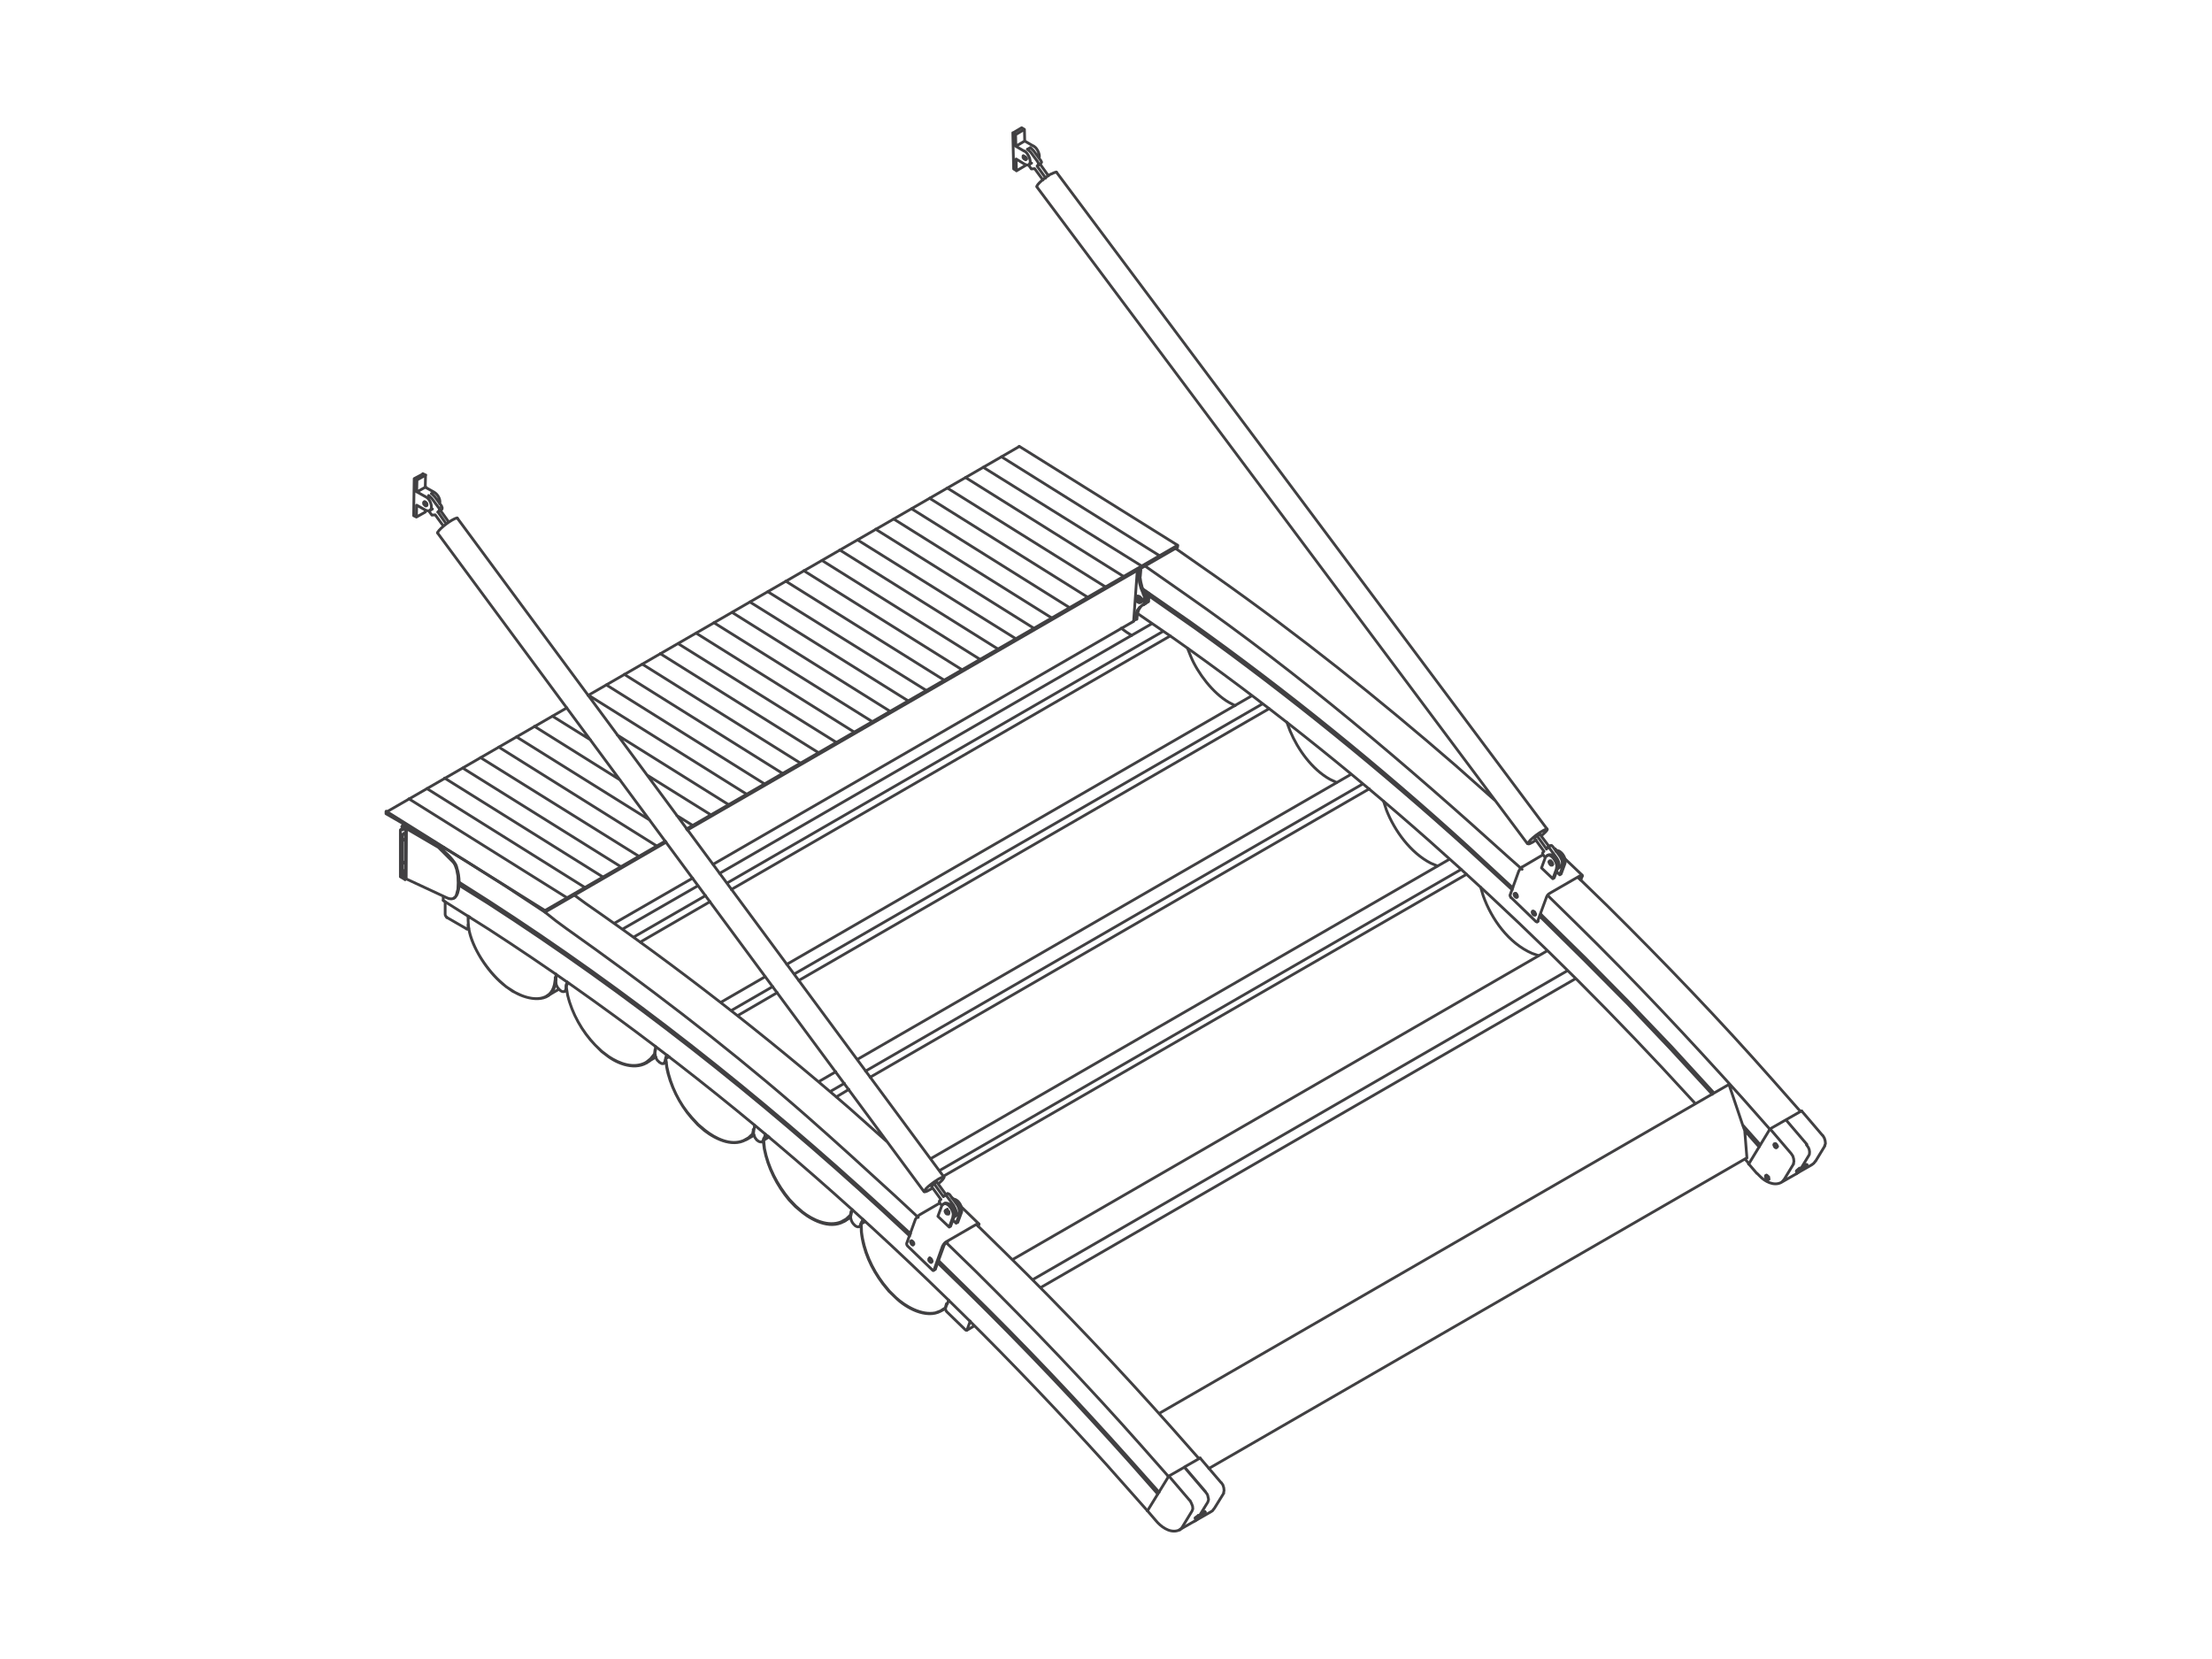 <?xml version="1.0" encoding="utf-8"?>
<!-- Generator: Adobe Illustrator 27.1.1, SVG Export Plug-In . SVG Version: 6.00 Build 0)  -->
<svg version="1.1" id="Layer_1" xmlns="http://www.w3.org/2000/svg" xmlns:xlink="http://www.w3.org/1999/xlink" x="0px" y="0px"
	 viewBox="0 0 800 600" style="enable-background:new 0 0 800 600;" xml:space="preserve">
<style type="text/css">
	.st0{fill:none;stroke:#414042;stroke-linecap:round;stroke-linejoin:round;stroke-miterlimit:10;}
</style>
<g>
	<path class="st0" d="M169.3,335.6v-1.2 M161.6,331.8l7.1,4.1 M201,355.1l0.1-2.8 M205.1,355.1L205,356 M204.9,356.4l-0.1,0.4
		 M201,355.1l0.1,0.4c0,1.9,3,4.7,3.6,2.1v-0.3 M145.6,312.1v-8l1.1-0.6 M145.6,312.3v-0.1l1.1-0.6 M146.7,311.8l-1.1,0.6v-0.1
		l1.1-0.7 M145.6,303.9V302l1.1-0.6 M145.6,304L145.6,304l1.1-0.7 M145.6,304.1V304l1.1-0.6 M145.3,300.1L145.3,300.1
		c0.5,0.1,0.6,0,0.6-0.3v-0.4 M145.3,300.1L145.3,300.1c-0.4-0.2-0.4,0-0.5,0.2v0.1 M146.5,318.1l-1.7-1v-16.7 M146.5,318.1
		L146.5,318.1L146.5,318.1 M146.5,318v-0.8 M146.1,317l0.5,0.3l0.1-0.1 M145.4,316.7l0.7,0.4V317l0.6-0.4 M146.5,316.1l-0.5-0.3
		v-0.2l-0.7-0.4v1.6l1.3-0.7 M146.5,315.4v0.8l0.1-0.1 M146.5,315.4v-0.1h-0.1v-0.1 M145.6,312.4v2l0.1,0.1v0.1l0.1,0.1l0.1,0.1
		l0.1,0.1l0.5,0.3 M146.1,301.4H146l-0.1,0.1l-0.1,0.1l-0.2,0.4 M146.1,301.4h0.1l0.3-0.1 M146.5,301.3l0.1-0.1 M146.7,299.3
		L146.7,299.3l-0.1-0.2l-0.1-0.1h-0.1l-0.1-0.1h-0.2l-0.1,0.1v0.2 M147.4,299.5v-0.3l-0.2-0.1 M147.6,299.7v-0.3 M147.6,299.4v-0.1
		l-0.1-0.1V299l-0.1-0.1l-0.1-0.1l-0.1-0.1 M146,297.9L146,297.9l-0.1,0.1l-0.1,0.1 M147.2,299.2L147.2,299.2l-0.1-0.1V299l-0.1-0.1
		v-0.1H147v-0.1l-0.6-0.3h-0.2v0.1l-0.6,1l-0.3-0.5l0.6-1 M145.9,299.2l-0.4,0.3 M147,299l0.2,0.1 M147,317.9L147,317.9
		 M146.7,317.5v0.2l0.1,0.1 M146.9,317.8L146.9,317.8 M164.5,324.6l0.3-0.3l0.3-0.4c1.4-2.4,1.1-7.2,0.2-9.8l-0.2-0.8l-0.3-0.7
		c-1.5-2.5-3.8-4.4-6-6.4l-0.5-0.3l-11.1-6.4 M161.6,324.7l-14.6-6.8l-0.1-0.1l0.1-18.1 M161.6,324.7l0.8,0.3l0.8,0.1l0.6-0.1
		l0.6-0.3l0.4-0.5l0.3-0.6 M165.1,323.5l0.5-1.9l0.1-2.3l-0.1-2.5l-0.5-2.6 M165.1,314.3l-0.5-1.4l-0.4-0.7l-0.4-0.5l-0.5-0.5
		 M159.1,307l4.1,4.1 M159.1,307l-0.5-0.5l-0.5-0.3 M147,299.7l11.1,6.5 M147,317.9L147,317.9 M147.2,299.6l0.1-0.1v0.1 M147,299
		l-0.1,0.1l-0.1,0.1v0.3l0.1,0.1l0.1,0.1 M147.4,299.2L147.4,299.2l-0.1,0.1h-0.1l0.1,0.1v0.1h0.1 M412.4,208.5l0.2-2.3v-0.1
		l-0.1-0.1V206l-0.1-0.1v-0.1l-0.1-0.1 M411.1,224l0.1-0.1v-0.1l0.1-1.9 M410,224.7l-152.1,87.9 M250.5,317.6l-28.3,16.3 M412.8,217
		l0.1-0.1l-0.1-0.1c0-0.4-0.3-0.7-0.5-0.9l-0.1-0.1 M412.8,217.2L412.8,217.2c0.3-0.5-0.3-1.4-0.8-1.4H412 M412.8,217.2l0.1-0.1
		v-0.1l0.1-0.1v-0.2l-0.1-0.1l-0.1-0.2l-0.1-0.1l-0.1-0.1l-0.1-0.1l-0.1-0.1l-0.1-0.1l-0.1-0.1h-0.3l-0.1,0.1 M411.3,217.3l0.3,0.1
		V217 M411.1,217l0.2,0.3l0.3-0.1 M411.1,216.7v0.3l0.3-0.2l0.1,0.3 M411.5,216.8L411.5,216.8 M411.6,217l-0.2-0.3h-0.3
		 M411.6,217.4L411.6,217.4l0.1-0.3l-0.1-0.1v-0.1l-0.1-0.1h-0.1v-0.1h-0.1l-0.1-0.1h-0.1v0.1h-0.1v0.1l-0.1,0.1v0.1l0.1,0.1v0.1
		l0.1,0.1v0.1l0.1,0.1h0.1l0.1,0.1l0.1,0.1L411.6,217.4L411.6,217.4z M411.9,217.9h0.4l0.1-0.1l0.1-0.1l0.1-0.1v-0.6l-0.1-0.2
		l-0.1-0.2l-0.1-0.2c-0.2-0.4-0.9-0.9-1.2-0.5l-0.1,0.3 M412.6,217.8l0.2-0.2c0-0.6,0.2-0.2-0.1-1l-0.1-0.2l-0.1-0.2l-0.1-0.2
		l-0.2-0.1l-0.1-0.1l-0.1-0.1l-0.2-0.1h-0.3 M414,214.6l0.6,0.4 M413.4,213.2l2,1.4 M414.8,215.4L414.8,215.4l-0.1-0.1v-0.1h-0.1
		V215h-0.1 M415.6,214.9v-0.1l-0.1-0.1v-0.1h-0.1v-0.1h-0.1 M414.8,215.4l-0.2,2.6 M415.6,214.9l-0.2,2.6 M414.3,218.1h0.2V218h0.1
		V218 M415.3,217.6L415.3,217.6l0.1-0.1 M414.3,218.1L414.3,218.1 M411.9,207.1v-0.3l-0.1-0.1l-0.1-0.2l-0.1-0.1l-0.1-0.2
		 M412.4,206.8v-0.3l-0.1-0.2l-0.1-0.1l-0.1-0.2l-0.1-0.1 M411.9,207.1v1.7l0.2,1.9l0.5,1.9l0.8,2 M412.4,206.8l-0.1,1.8l0.3,1.9
		l0.5,2l0.8,2 M413.4,214.7l0.2,0.5l0.3,0.5 M413.9,214.4l0.5,1 M413.9,215.9v-0.1l-0.1-0.1v-0.1 M414.5,215.6L414.5,215.6l-0.1-0.2
		 M413.9,215.9l-0.2,2.6 M414.5,215.6l-0.2,2.7 M413.7,218.7L413.7,218.7l0.1-0.1 M414.2,218.3L414.2,218.3L414.2,218.3
		 M413.7,218.7l-0.3,0.1l-0.3,0.1 M413.1,218.9l-1,0.8l-0.8,1.1l-0.5,1.4l-0.3,1.6 M413.3,218.7l-0.8,0.8l-0.7,1.1l-0.4,1.3
		l-0.2,1.6 M410.2,224.2h0.1l0.1-0.1l0.1-0.1l0.1-0.1v-0.1 M410.9,223.9L410.9,223.9l0.1-0.1v-0.1l0.1-0.1 M160.3,324.1v1.4l0.1,0.1
		 M160.6,306.5l-0.3,0.5l-0.1,0.5v0.1 M197.1,329.9l-14.4-9.5l-14.4-9.1l-14.3-8.7l-14.4-8.3v-0.8 M212.7,251.5l155.9-90
		 M139.9,293.6L205,256 M240.9,304.6l-43.8,25.3 M425.9,197.9L248.6,300.2 M248.3,299.8l177.6-102.6 M197.1,329.3l43.5-25.1
		 M425.9,197.2v0.6 M650.5,423.1L650.5,423.1l-0.1,0.3 M650.4,423.4L650.4,423.4 M650.3,423.5l0.1-0.2 M650.2,423.3L650.2,423.3
		L650.2,423.3 M650.4,423.3L650.4,423.3 M650.6,423l0.1-0.1 M650.2,423.3L650.2,423.3 M651.1,422.7h-0.1l-0.1,0.1l-0.1,0.1l-0.1,0.1
		l-0.3,0.1l-0.1,0.1l-0.1,0.1l-0.1,0.1l-0.1,0.1v0.2h0.1l0.1-0.1h0.1l0.1-0.1l0.1-0.1l0.1-0.1l0.2-0.2l0.1-0.1l0.1-0.1l0.1-0.1
		l0.1-0.1V422.7z M650.4,423.4l0.1-0.2l0.3-0.2l0.1-0.1l-0.3,0.1l0.1-0.2l-0.1,0.1l-0.1,0.2l-0.3,0.2l-0.1,0.1l0.3-0.1l-0.1,0.2
		L650.4,423.4z M650.6,423.1l0.1-0.1 M650.4,423.4L650.4,423.4 M651,422.5h-0.1l-0.1,0.1l-0.1,0.1l-0.3,0.1l-0.1,0.1l-0.1,0.1
		l-0.1,0.1l-0.1,0.1l-0.1,0.1l-0.1,0.1v0.1l-0.1,0.1 M650.6,423.1l0.1-0.1 M650.4,423.4L650.4,423.4 M651,422.5h-0.1l-0.1,0.1
		l-0.1,0.1l-0.3,0.1l-0.1,0.1l-0.1,0.1l-0.1,0.1l-0.1,0.1l-0.1,0.1l-0.1,0.1v0.1l-0.1,0.1 M651.1,422.7h-0.1l-0.1,0.1l-0.1,0.1
		l-0.1,0.1l-0.3,0.1l-0.1,0.1l-0.1,0.1l-0.1,0.1l-0.1,0.1v0.2h0.1l0.1-0.1h0.1l0.1-0.1l0.1-0.1l0.1-0.1l0.2-0.2l0.1-0.1l0.1-0.1
		l0.1-0.1l0.1-0.1V422.7z M652.8,421.8l-0.1,0.2 M652.6,421.9L652.6,421.9L652.6,421.9 M652.8,421.8L652.8,421.8 M652.9,421.8
		l-0.1,0.2 M652.8,422L652.8,422 M652.6,422L652.6,422 M653.1,421.6l-0.1,0.1 M652.4,422.3L652.4,422.3L652.4,422.3h0.1h0.1l0.1-0.1
		l0.1-0.1l0.1-0.1l0.1-0.1l0.1-0.1l0.1-0.1l0.1-0.1l0.1-0.1l0.1-0.1v-0.2h-0.1l-0.1,0.1l-0.3,0.1l-0.1,0.1l-0.1,0.1l-0.1,0.1
		l-0.1,0.1l-0.1,0.1l-0.1,0.1l-0.1,0.1V422.3L652.4,422.3L652.4,422.3z M652.8,422l0.1-0.2l0.3-0.1l0.1-0.1l-0.3,0.1l0.1-0.2
		l-0.1,0.1l-0.1,0.2l-0.2,0.1l-0.1,0.1l0.3-0.2l-0.1,0.2L652.8,422z M652.2,422v0.1h-0.1 M652.8,422L652.8,422 M653,421.8L653,421.8
		l0.1-0.2 M653.4,421.2h-0.1l-0.1,0.1l-0.1,0.1l-0.3,0.1l-0.5,0.5l-0.1,0.1 M652.2,422v0.1h-0.1 M652.8,422L652.8,422 M653,421.8
		L653,421.8l0.1-0.2 M653.4,421.2h-0.1l-0.1,0.1l-0.1,0.1l-0.3,0.1l-0.5,0.5l-0.1,0.1 M652.4,422.3L652.4,422.3L652.4,422.3h0.1h0.1
		l0.1-0.1l0.1-0.1l0.1-0.1l0.1-0.1l0.1-0.1l0.1-0.1l0.1-0.1l0.1-0.1l0.1-0.1v-0.2h-0.1l-0.1,0.1l-0.3,0.1l-0.1,0.1l-0.1,0.1
		l-0.1,0.1l-0.1,0.1l-0.1,0.1l-0.1,0.1l-0.1,0.1V422.3L652.4,422.3L652.4,422.3z M639,426l-0.1,0.1l0.1-0.3 M639.1,425.8
		L639.1,425.8 M639.2,425.8l-0.1,0.1l-0.1,0.3 M638.7,425.1L638.7,425.1l-0.1,0.1l-0.1,0.1v0.3l0.1,0.1v0.1l0.1,0.1l0.3,0.3l0.1,0.1
		l0.1,0.1h0.3l0.1-0.1l0.1-0.1v-0.5l-0.1-0.1l-0.1-0.1c-0.3-0.3,0-0.1-0.5-0.4H638.7z M639,426.2l0.1-0.3l0.3,0.3l0.1-0.1l-0.3-0.3
		l0.1-0.2l-0.1-0.1l-0.1,0.3l-0.3-0.3v0.1l0.3,0.2l-0.1,0.3L639,426.2z M638.7,425.1L638.7,425.1l-0.1,0.1l-0.1,0.1v0.3l0.1,0.1v0.1
		l0.1,0.1l0.3,0.3l0.1,0.1l0.1,0.1h0.3l0.1-0.1l0.1-0.1v-0.5l-0.1-0.1l-0.1-0.1c-0.3-0.3,0-0.1-0.5-0.4H638.7z M642.1,414.5
		L642.1,414.5l0.1-0.1 M642.1,414.3L642.1,414.3 M642.3,414.4L642.3,414.4l-0.1,0.3 M641.8,413.7L641.8,413.7l-0.1,0.1l-0.1,0.1v0.2
		l0.1,0.1l0.1,0.1l0.2,0.4l0.1,0.1l0.1,0.1l0.1,0.1h0.2l0.1-0.1h0.1l0.1-0.1v-0.1l0.1-0.1l-0.1-0.1v-0.1l-0.1-0.1l-0.1-0.3l-0.3-0.3
		l-0.1-0.1L641.8,413.7L641.8,413.7z M642.1,414.7l0.1-0.2l0.3,0.3l0.1-0.1l-0.3-0.3l0.1-0.2l-0.1-0.1l-0.1,0.2l-0.3-0.3l-0.1,0.1
		l0.3,0.3l-0.1,0.2L642.1,414.7z M641.8,413.7L641.8,413.7l-0.1,0.1l-0.1,0.1v0.2l0.1,0.1l0.1,0.1l0.2,0.4l0.1,0.1l0.1,0.1l0.1,0.1
		h0.2l0.1-0.1h0.1l0.1-0.1v-0.1l0.1-0.1l-0.1-0.1v-0.1l-0.1-0.1l-0.1-0.3l-0.3-0.3l-0.1-0.1L641.8,413.7L641.8,413.7z M649.7,424.5
		l0.7-0.5l0.6-0.8 M651.6,401.8L651.6,401.8L651.6,401.8L651.6,401.8h-0.1 M653.5,413.9l-7.6-8.9l5.6-3.2 M654.3,417.7l-3.4,5.6
		 M654.3,417.7l0.1-0.3c0.2-1.1-0.1-2.2-0.8-3l-0.3-0.4 M649.7,424.5l0.7-0.5l0.6-0.8 M640.3,408.2L640.3,408.2l-0.1,0.1h-0.1
		l-0.1,0.1v0.1H640l-0.1,0.1v0.1l-7.4,12.2h-0.1v0.1 M654.3,417.7l0.1-0.3c0.2-1.1-0.1-2.2-0.8-3l-0.3-0.4 M653.5,413.9l-7.6-8.9
		l-5.6,3.2 M654.3,417.7l-3.4,5.6 M435.3,547.3L435.3,547.3l-0.1,0.3 M435.2,547.6L435.2,547.6 M435.1,547.7l0.1-0.2 M435,547.5
		L435,547.5L435,547.5z M435.2,547.5L435.2,547.5 M435.4,547.2l0.1-0.1 M435,547.5L435,547.5 M435.9,546.9L435.9,546.9L435.9,546.9
		h-0.1h-0.1l-0.1,0.1l-0.1,0.1l-0.1,0.1l-0.2,0.2l-0.1,0.1l-0.1,0.1l-0.1,0.1l-0.1,0.1v0.2h0.1l0.1-0.1l0.1-0.1l0.1-0.1l0.3-0.1
		l0.1-0.1l0.1-0.1l0.1-0.1l0.1-0.1V546.9z M435.2,547.6l0.1-0.2l0.3-0.2l0.1-0.1l-0.3,0.1l0.1-0.2l-0.1,0.1l-0.1,0.2l-0.3,0.2
		l-0.1,0.1l0.3-0.1l-0.1,0.2L435.2,547.6z M435.4,547.3l0.1-0.1 M435.2,547.5L435.2,547.5 M435.8,546.7L435.8,546.7l-0.1,0.1h-0.1
		l-0.1,0.1l-0.3,0.1l-0.1,0.1l-0.1,0.1l-0.1,0.1l-0.1,0.1l-0.1,0.1l-0.1,0.1v0.1l-0.1,0.1 M435.4,547.3l0.1-0.1 M435.2,547.5
		L435.2,547.5 M435.8,546.7L435.8,546.7l-0.1,0.1h-0.1l-0.1,0.1l-0.3,0.1l-0.1,0.1l-0.1,0.1l-0.1,0.1l-0.1,0.1l-0.1,0.1l-0.1,0.1
		v0.1l-0.1,0.1 M435.9,546.9L435.9,546.9L435.9,546.9h-0.1h-0.1l-0.1,0.1l-0.1,0.1l-0.1,0.1l-0.2,0.2l-0.1,0.1l-0.1,0.1l-0.1,0.1
		l-0.1,0.1v0.2h0.1l0.1-0.1l0.1-0.1l0.1-0.1l0.3-0.1l0.1-0.1l0.1-0.1l0.1-0.1l0.1-0.1V546.9z M433,548.7L433,548.7l-0.1,0.2
		 M432.9,548.9L432.9,548.9 M432.8,549l0.1-0.2 M432.7,548.8L432.7,548.8 M432.9,548.8L432.9,548.8 M433.1,548.6L433.1,548.6
		 M432.7,548.8L432.7,548.8 M433.6,548.2h-0.1l-0.1,0.1l-0.1,0.1l-0.1,0.1l-0.1,0.1l-0.1,0.1l-0.3,0.3l-0.1,0.1l-0.1,0.1v0.1h0.3
		l0.1-0.1l0.3-0.1l0.1-0.1l0.1-0.1l0.1-0.1l0.1-0.1l0.1-0.1v-0.1L433.6,548.2L433.6,548.2z M432.9,548.9l0.1-0.2l0.3-0.1l0.1-0.1
		l-0.3,0.1l0.1-0.2l-0.1,0.1l-0.1,0.2l-0.3,0.1l-0.1,0.1l0.3-0.2V548.9L432.9,548.9z M433.2,548.7l0.1-0.1l0.1-0.1 M432.8,548.9
		L432.8,548.9 M433.5,548.1h-0.1l-0.1,0.1l-0.1,0.1l-0.1,0.1l-0.3,0.1l-0.1,0.1l-0.1,0.1l-0.1,0.1l-0.1,0.1l-0.1,0.1v0.1
		 M433.2,548.7l0.1-0.1l0.1-0.1 M432.8,548.9L432.8,548.9 M433.5,548.1h-0.1l-0.1,0.1l-0.1,0.1l-0.1,0.1l-0.3,0.1l-0.1,0.1l-0.1,0.1
		l-0.1,0.1l-0.1,0.1l-0.1,0.1v0.1 M433.6,548.2h-0.1l-0.1,0.1l-0.1,0.1l-0.1,0.1l-0.1,0.1l-0.1,0.1l-0.3,0.3l-0.1,0.1l-0.1,0.1v0.1
		h0.3l0.1-0.1l0.3-0.1l0.1-0.1l0.1-0.1l0.1-0.1l0.1-0.1l0.1-0.1v-0.1L433.6,548.2L433.6,548.2z M415,546.4l7.5-12.2 M415,546.4
		L415,546.4 M432.1,550.1l0.8-0.5l0.6-0.8 M422.8,533.8L422.8,533.8L422.8,533.8l-0.1,0.1h-0.1l-0.1,0.1v0.1h-0.1v0.1 M422.8,533.8
		l5.6-3.2l7.6,8.9 M436.8,543.3l-3.4,5.5 M436.8,543.3l0.1-0.3l0.1-0.3l0.1-0.4l-0.1-0.5l-0.1-0.4l-0.1-0.5l-0.2-0.5l-0.3-0.4
		l-0.3-0.4 M432.1,550.1l0.8-0.5l0.6-0.8 M434.1,527.3h-0.2 M436.8,543.3l0.1-0.3l0.1-0.3l0.1-0.4l-0.1-0.5l-0.1-0.4l-0.1-0.5
		l-0.2-0.5l-0.3-0.4l-0.3-0.4 M435.9,539.5l-7.6-8.9l5.6-3.2 M436.8,543.3l-3.4,5.5"/>
	<path class="st0" d="M434.6,547.6l-0.1,0.1 M434.5,547.7l0.1,0.1h0.2l0.5-0.3l0.4-0.5l0.1-0.2l-0.1-0.1 M433.3,548.1h0.1
		 M432.3,548.9v0.1 M432.3,549.1l0.1,0.2l0.2-0.1l0.5-0.3l0.5-0.4l0.1-0.2l-0.2-0.1 M415,546.4l3,3.5c1.7,2.1,4.8,4.5,7.8,3.7
		l0.9-0.3 M432.1,550.1l-5.6,3.2 M432.1,550.1l5.6-3.2l0.8-0.5l0.6-0.8 M442.5,540l0.2-0.9l-0.1-1l-0.3-1l-0.6-0.9 M441.7,536.3
		l-7.6-8.9 M439.2,545.5l3.4-5.5 M339.3,440l4,3.8l0.5-0.3 M344.6,441.2l1.2,1.2l0.5-0.3 M353.3,442.7l-10.9,6.3 M332.5,439.4
		l7.4-4.3 M336.3,455.2v0.3l0.3,0.5l0.1,0.1l0.1,0.1l0.3,0.1 M336,455.2L336,455.2l-0.1,0.1v0.5l0.1,0.2l0.1,0.1l0.1,0.1l0.1,0.1
		l0.1,0.1l0.1,0.1h0.1l0.1,0.1h0.1l0.2-0.2l0.1-0.1v-0.3l-0.1-0.3l-0.1-0.2c-0.1-0.3-0.4-0.4-0.5-0.5l-0.1-0.1h-0.1L336,455.2z
		 M329.9,448.8v0.1c0,0.5,0.2,0.7,0.5,1l0.1,0.1 M329.5,448.8L329.5,448.8l-0.1,0.1l-0.1,0.1v0.3l0.1,0.1l0.1,0.2l0.1,0.3l0.3,0.3
		h0.1l0.1,0.1h0.1l0.1-0.1l0.1-0.1v-0.1l0.1-0.1v-0.3l-0.1-0.1v-0.1l-0.1-0.2l-0.1-0.1l-0.1-0.1l-0.4-0.2l-0.1-0.1L329.5,448.8
		L329.5,448.8z M327.9,449.7L327.9,449.7c0,0.6,0.1,0.5,0.3,0.9l0.1,0.1 M328.3,450.7l8.9,8.6 M338.2,459.1L338.2,459.1l0.1-0.1V459
		l3.2-8.8 M337.2,459.3l0.1,0.1l0.1,0.1h0.2l0.2-0.2 M353.8,443.5l0.1-0.5 M340.9,450.6l-3.1,8.7 M327.9,449.7l3.2-8.8 M342.7,449.2
		l-0.5,0.3l-0.1,0.1l-0.1,0.1l-0.1,0.1l-0.1,0.1l-0.1,0.1l-0.1,0.1l-0.1,0.1v0.1l-0.1,0.1 M353.4,443.1L353.4,443.1L353.4,443.1
		 M354,443v-0.1l0.1-0.1l-0.1-0.1l-0.1-0.1h-0.3l-0.2,0.1l-0.1,0.1 M342.4,449l-0.2,0.1c-0.4,0.2-0.9,0.8-1.1,1.2l-0.1,0.2
		 M332.5,439.4l-0.1,0.1c-0.7,0.5-0.7,0.6-1.2,1.3l-0.1,0.1 M346.4,442.1l1.4-3.8c0.4-1.7-1-4.3-2.7-4.6h-0.3 M345.8,442.4l1.4-3.8
		 M347.2,438.6l0.1-0.4c0.3-1.3-0.8-3.2-1.9-3.9l-0.4-0.2 M343.8,443.5l1.4-3.8c0.6-1.8-1.2-4.6-3.2-4.6l-0.3,0.1 M342.6,437.3v0.5
		l0.1,0.3l0.1,0.1l0.1,0.1l0.1,0.1l0.1,0.1l0.1,0.1 M343.3,443.8l1.4-3.8 M343.1,438.9L343.1,438.9l0.1-0.1v-0.6l-0.1-0.1l-0.1-0.1
		l-0.1-0.1l-0.1-0.1l-0.1-0.1l-0.3-0.1h-0.3l-0.1,0.1l-0.1,0.1l-0.1,0.1v0.3l0.2,0.4l0.1,0.2l0.1,0.1l0.1,0.1l0.3,0.1H343.1z
		 M344.6,440l0.1-0.4c0.3-2.1-2.7-5.9-4.1-3.5l-1.4,3.8 M159,182.2l0.1-0.4c0.1-1.5-0.8-3-2.1-3.8l-3.2-1.8l0.1-4.3 M153.8,184.5
		v0.7 M152.9,171.3l1,0.5 M150.6,187l0.1-4.3l3.2,1.8c3.2,1.5,2.4-3.7,0.1-4.8l-3.2-1.8l3.2-1.8 M149.8,173.1l-0.2,13.4l1,0.5
		l3.2-1.8 M150.8,173.7l-1-0.6l3.2-1.7 M150.7,177.9l0.1-4.3l3.2-1.8 M154.3,182.9l0.1-0.1c0.2-0.6-0.3-1.3-0.9-1.4l-0.1,0.1
		l-0.1,0.1l-0.1,0.1v0.5l0.1,0.2l0.1,0.1l0.1,0.1l0.1,0.1l0.1,0.1l0.1,0.1h0.1l0.1,0.1L154.3,182.9L154.3,182.9z M157.2,179.6
		l2.5,3.4 M156.2,180.3l2.5,3.4 M159.8,184.2L159.8,184.2l0.1-0.2v-0.5l-0.1-0.1l-0.1-0.1l-0.1-0.1 M158.8,184.8v-0.1l0.1-0.1V184
		l-0.2-0.4 M159.8,184.2l-0.4,0.4 M162.3,188.8l-3-4.2l-1,0.6l0.4-0.4 M158.4,185.2l3,4.3 M155.1,184.8l1.1,1.5l1.2-0.1l3,4.1
		 M157.2,179.6l-0.3-0.3l-0.3-0.3l-0.3-0.3l-0.3-0.2 M156.2,180.3l-0.3-0.3l-0.6-0.6l-0.3-0.2 M341.6,432.4l-0.4,0.4l-3.4-4.7l1-0.6
		l3.3,4.5 M343.5,432.1l-0.1-0.1c-0.2-0.2-0.4-0.3-0.6-0.3h-0.1 M342.5,432.7l-0.1-0.1l-0.1-0.1l-0.1-0.1l-0.3-0.1h-0.1l-0.1,0.1
		l-0.1,0.1 M343.5,432.1l2.5,3.4 M342.5,432.7l2.5,3.4 M346.2,439.4l0.3-0.2c0.8-0.8,0.3-2.4-0.2-3.2l-0.3-0.5 M345,440.1l0.3-0.2
		c0.9-0.8,0.5-2.4-0.1-3.3l-0.3-0.5 M336.9,429.1l3.4,4.7l-0.5,0.5v0.1l-0.1,0.1v0.1l0.1,0.1v0.1l0.2,0.4l0.6,0.8 M337.4,428.6
		l0.4-0.5 M165.4,187.4l-0.1-0.1c-1.8,0.4-6.1,3.6-7,5.2v0.2 M339.3,428.2l1.1-1l0.4-0.4l0.5-0.7l0.1-0.2v-0.1l-0.1-0.1H341
		l-0.3,0.1l-0.5,0.2l-0.5,0.3 M339.6,426.3l-0.6,0.4c-0.9,0.5-4.6,3.1-4.7,4.2l0.1,0.1h0.3l0.3-0.1l0.5-0.2l0.5-0.3l0.6-0.3l0.6-0.4
		 M564.6,316.1l-0.5,0.3l-1.2-1.2 M562.1,317.5l-0.5,0.3l-4-3.8 M560.6,323l10.9-6.3 M558.1,309.1l-7.3,4.3 M554.6,329.5
		L554.6,329.5 M554.3,329.5L554.3,329.5l-0.1,0.1c-0.3,0.4,0.3,1.5,0.9,1.4h0.1l0.1-0.1l0.1-0.1v-0.3l-0.1-0.1l-0.1-0.2l-0.1-0.3
		l-0.1-0.1l-0.1-0.1l-0.3-0.1h-0.2L554.3,329.5z M548.2,323.1v0.1 M547.8,323.1l-0.1,0.1l-0.1,0.1v0.3l0.1,0.3l0.1,0.2l0.1,0.1
		l0.1,0.1l0.1,0.1l0.1,0.1l0.3,0.1l0.1-0.1h0.1l0.1-0.1V324l-0.1-0.2l-0.1-0.1l-0.1-0.1l-0.1-0.1l-0.1-0.1l-0.1-0.1h-0.1l-0.1-0.1
		L547.8,323.1L547.8,323.1z M572.2,317l-0.5,1.3 M546.2,323.8v0.4l0.1,0.1l0.1,0.3l0.1,0.1 M555.4,333.2l-8.9-8.6 M557.4,330.8
		l-0.3,1 M555.4,333.2l0.1,0.1h0.1l0.1,0.1h0.2l0.1-0.1l0.1-0.1 M556.1,333.2l3.2-8.7 M549.3,315l-3.2,8.8 M572.2,317l0.1-0.1v-0.1
		l-0.1-0.1v-0.1h-0.1l-0.1-0.1l-0.1,0.1l-0.2,0.1l-0.1,0.1 M560.6,323l-0.6,0.4l-0.1,0.2l-0.2,0.1l-0.1,0.2l-0.1,0.2l-0.1,0.2
		l-0.1,0.1 M571.4,318l0.2-0.7l0.1-0.1v-0.1h-0.3l-0.1,0.1l-0.5,0.3 M550.8,313.4l-0.3,0.1c-0.4,0.4-0.8,0.7-1,1.2l-0.1,0.2
		 M562.4,307L562.4,307l-0.3-0.1 M561.6,317.8l1.4-3.8 M562.9,314l0.1-0.4c0.3-1.9-2.4-5.6-3.9-3.8l-0.2,0.3 M558.9,310.1l-1.4,3.8
		 M561.4,312.8l0.1-0.1v-0.1l0.1-0.1l-0.1-0.1v-0.2l-0.2-0.4l-0.3-0.3l-0.1-0.1l-0.1-0.1h-0.3l-0.1,0.1l-0.1,0.1l-0.1,0.1v0.3
		l0.1,0.2l0.1,0.1l0.1,0.3l0.3,0.3l0.1,0.1H561.4z M562.1,317.5l1.4-3.8 M560.9,311.3v0.1c0,0.5,0.3,0.8,0.6,1.1l0.1,0.1
		 M563.5,313.7l0.1-0.3c0.4-1.5-1.6-4.5-3.2-4.3l-0.3,0.1 M564.1,316.3l1.4-3.8 M565.5,312.6l0.1-0.4c0-1.7-0.8-3.4-2.4-4.1
		l-0.4-0.1 M564.6,316.1l1.4-3.8 M566,312.2l0.1-0.3c0.3-1.6-1.4-4.4-3.2-4.3l-0.3,0.1 M370.1,56.3l-0.1,0.1V57l0.1,0.1l0.1,0.2
		l0.1,0.1l0.1,0.1l0.4,0.2l0.1,0.1h0.1l0.2-0.2l0.1-0.1v-0.1l-0.1-0.1v-0.1l-0.1-0.1l-0.1-0.2l-0.1-0.1l-0.1-0.1l-0.3-0.1l-0.1-0.1
		l-0.1-0.1L370.1,56.3L370.1,56.3z M370.6,59.4l-3.1-1.9l0.1,4.2l-1-0.6L366.3,48l1,0.6l0.1,4.2 M370.6,59.4l0.8,0.3h0.3l0.3-0.1
		l0.3-0.2l0.2-0.3l0.1-0.8l-0.1-0.5c-0.1-0.8-0.7-1.9-1.2-2.5l-0.4-0.4l-0.4-0.3 M367.4,52.9l3.1,1.8 M367.4,52.9l3.2-1.9l3.1,1.8
		 M375.8,57.1l0.1-0.4c0.1-1.1-0.8-3-1.7-3.6l-0.4-0.3 M370.7,59.5l0.1,0.4l-3.2,1.9 M369.5,46.2l-3.2,1.9 M370.5,46.8l-3.2,1.9
		 M370.6,51l-0.1-4.2l-1-0.6 M372.8,55.1l2.5,3.4 M373.8,54.5l2.5,3.4 M375.5,59.7L375.5,59.7c0.1-0.4,0.1-0.6-0.1-1l-0.1-0.1
		 M376.5,59L376.5,59l0.1-0.2l0.1-0.1v-0.1l-0.1-0.1v-0.1l-0.2-0.4 M376.5,59l-0.3,0.4l-1.1,0.6l0.4-0.4 M375.1,60.1l3.1,4.3
		 M376.2,59.4l3,4.2 M372,59.7l1,1.4l1.2-0.1l3,4.1 M372.8,55.1l-0.3-0.3l-0.3-0.3l-0.3-0.3l-0.3-0.2 M373.8,54.5l-0.3-0.3l-0.5-0.5
		l-0.3-0.2 M555.9,302.3l3.4,4.7 M555.9,302.3l1-0.6l3.4,4.5 M560.5,306.9l-0.1-0.1l-0.1-0.1l-0.3-0.1h-0.3l-0.1,0.1l-0.3,0.4
		 M561.6,306.2l-0.1-0.1l-0.1-0.1l-0.1-0.1l-0.1-0.1h-0.3 M560.5,306.9l2.5,3.4 M561.6,306.2l2.5,3.4 M563.3,314.1l0.2-0.1
		c0.8-0.9,0.3-2.3-0.2-3.2l-0.3-0.5 M564.4,313.5l0.3-0.2c0.6-1,0.3-2.2-0.3-3.2l-0.3-0.5 M555,303.2l3.4,4.7l-0.4,0.4v0.1l-0.1,0.1
		v0.3l0.2,0.4l0.1,0.1l0.7,0.9 M555.4,302.7l0.4-0.5 M382.1,62.3l-0.1-0.1l-0.3,0.1l-0.3,0.1l-0.5,0.2l-0.6,0.3 M380.2,62.9
		l-0.6,0.3c-1.2,0.8-4,2.8-4.6,4.1v0.1 M557.4,302.3l0.6-0.5c0.3-0.3,1.5-1.3,1.6-1.8v-0.1l-0.1-0.1l-0.3,0.1
		c-1.3,0.4-3.7,2.1-4.7,3l-1.1,1l-0.3,0.4l-0.3,0.3l-0.2,0.3v0.2l0.1,0.1h0.3l0.3-0.1l1-0.5l0.6-0.4l0.7-0.4 M342,473l-0.1,0.3v0.1
		l0.1,0.1v0.2l0.1,0.3l0.1,0.1l0.1,0.1 M343.1,470.2l-0.5,1.4 M349,480.8l0.1,0.1l0.1,0.1h0.1l0.1,0.1h0.1l0.1-0.1h0.1l0.1-0.1v-0.1
		 M349.8,480.8l1.1-3 M342.3,474.3l6.7,6.5 M535.5,320.9l0.9,3c3,8.5,9.2,17.2,17.7,20.9l2.3,0.8 M342,473l0.5-1.4h0.1 M311.7,441.9
		l-0.3,0.6l0.1,3c0.7,6.9,3.6,13.2,7.8,18.8l2.2,2.7l2.4,2.3c3.7,3.7,11.1,7.7,16.3,4.9l1.7-1.2h0.1 M312.6,441.5l-0.9,0.5l-0.1-0.1
		l0.8-0.5 M342.3,471.6l0.3-0.2 M341.9,472.9l0.4-1.4l0.1,0.1 M341.2,425.4l189.2-109.2 M311.5,442.6l1.4-0.8 M311.7,442l-0.2,0.6
		l0.1,3c0.8,6.7,3.7,13.2,7.8,18.6l2.2,2.7l2.3,2.3c3.6,3.3,9.3,6.6,14.4,5.6l1.9-0.7l1.7-1.1 M307.7,439.8l0.5-2.3 M312.1,441
		l-0.4,0.9 M307.7,439.8l-0.1,0.4l0.1,0.4c0.1,0.7,0.5,1.6,1,2.1l0.3,0.3l0.3,0.3c0.6,0.4,1.2,0.7,1.8,0l0.1-0.3l0.1-0.5
		 M500.4,289.8l1,3.1c2.9,7.5,8.8,15.6,16.1,19.3l2.4,1 M307.6,439.7l0.3-1.5l0.1-0.1 M276.2,411.7l-0.2,0.7l0.4,3.1
		c1.3,6.8,4.6,13.2,9,18.5l2.3,2.4l2.5,2.1c4.2,3.3,10.9,6.4,15.9,2.7l1.5-1.4l0.1-0.1 M276.4,411.7l-0.1-0.1l0.1-0.1 M314.7,389.6
		l180.5-104.3 M302.5,396.7l4.5-2.7 M276.4,411.7l1.3-0.8 M307.8,438.1l0.3-0.2 M307.5,439.6l0.3-1.4l0.1,0.1 M276.2,412.4l1.9-1.2
		 M276.4,411.7l-0.2,0.7l0.3,3c1.3,6.8,4.6,13.1,9,18.4l2.3,2.4l2.4,2.1c3.7,2.9,9.3,5.5,14,3.6l1.8-1l1.5-1.4 M272.6,409.3v-0.3
		 M272.7,408.6l0.2-1.6 M276.8,410.2l-0.4,1.4 M272.6,409.3l-0.1,0.4l0.1,0.4l0.1,0.5l0.2,0.5l0.2,0.4l0.3,0.4l0.3,0.4l0.7,0.5
		l0.3,0.1l0.3,0.1h0.3l0.3-0.1l0.4-0.4 M465.4,261.2l1.2,3.2c2.8,6.7,7.9,13.8,14.3,17.4l2.5,1.2 M272.2,410.2l0.3-1.5l0.1-0.1
		 M240.9,382.1l-0.2,0.7l0.4,3.1c1.1,6.4,4.7,13.5,9,18.4l2.3,2.5l2.4,2.1c4.3,3.3,10.9,6.4,15.9,2.7l1.5-1.4l0.3-0.1 M241,382.2
		L241,382.2l0.5-0.4 M288.9,354.6L459,256.3 M266.8,367.3l14.3-8.3 M241,382.2l0.5-0.3 M272.4,408.5l0.2-0.1 M272.2,410l0.3-1.5
		l0.1,0.1 M240.8,382.8l1.2-0.6 M241,382.2l-0.2,0.6l0.4,3.1c1.3,6.7,4.4,13.2,9,18.3l2.3,2.5l2.5,2.1c3.7,2.9,9.2,5.7,13.9,3.7
		l1.8-1l1.5-1.4 M236.9,381l0.2-2.5 M241.1,381.6l-0.1,0.5 M236.9,381v0.4l0.1,0.4c0.2,0.8,0.5,1.6,1.2,2.1l0.3,0.3l0.7,0.4l0.3,0.1
		l0.5-0.1l0.2-0.2l0.2-0.3l0.1-0.3l0.1-0.6 M405.5,227.2l1.9,1.4l1.9,1.2 M169.3,331.9v0.8l0.1,1.9c0.5,6.9,6.3,15.6,11.3,20.2
		l2.4,2.1l2.5,1.6c3.9,2.6,12.2,4.8,14.7-0.8l0.5-1.6l0.3-1.9 M169.4,332l-0.1-0.1l0.5-0.3 M169.3,332.8l0.1-0.8l0.5-0.3
		 M200.9,354.2l0.1-0.7l0.1-0.1 M200.9,353.4l0.2-0.1 M169.3,332.8l0.1,1.9l0.3,2c1.7,7.3,7.3,15.6,13.3,20.1l2.4,1.7l2.5,1.2
		c4.7,2.2,11.2,2.6,12.6-3.6l0.3-1.9v-0.7l0.1,0.1 M429.5,234.5l1.2,3c2.5,6,8,13.2,13.7,16.5l2.3,1.2 M236.8,381.4l0.2-1.6h0.1
		 M204.8,356l-0.1,0.7l0.6,3.2c1.5,6.6,5.3,13.2,10,18.1l2.3,2.3l2.5,1.9c4.3,3.1,11.2,5.2,15.4,0.9l1.4-1.6l0.1-0.1 M204.9,356.1
		l-0.1-0.1l0.1-0.1 M264.5,321.7L423.2,230 M231.6,340.7l25.2-14.6 M204.9,356.1l0.8-0.5 M236.9,379.7l0.2-0.1 M236.7,381.2l0.2-1.6
		l0.1,0.1 M204.8,356.8L204.8,356.8 M204.9,356.1l-0.1,0.7l0.5,3.2c1.6,6.5,5.2,13.1,9.9,17.9l2.4,2.3l2.5,1.9
		c3.9,2.6,9.2,4.6,13.6,2.1l1.6-1.3l1.3-1.6 M161,326.1v4.6c0,0.4,0.3,0.8,0.5,1l0.1,0.1 M168.7,335.9l0.1,0.1
		c0.3,0,0.4,0.1,0.5-0.3v-0.1 M169.3,331.9v-0.6"/>
	<path class="st0" d="M262.9,319.4l157.8-91.1 M229.2,338.9l26-15 M287.2,352.3l169.5-97.8 M264.6,365.4l14.9-8.6 M567,351
		L373.5,462.8 M205.1,324.7l-57.2-35.8 M211.6,321l-57.2-35.8 M218.1,317.2l-57.3-35.8 M224.6,313.5l-57.2-35.7 M231.1,309.7
		L173.8,274 M237.6,306l-57.2-35.8 M235,296.6l-48.2-30.1 M224.3,282.1l-31-19.4 M250.5,298.5l-5.8-3.6 M213.6,267.6l-13.8-8.6
		 M257.1,294.7L234,280.3 M263.5,291l-40.3-25.2 M270,287.2l-57.2-35.8 M276.5,283.5l-57.2-35.8 M283,279.7l-57.2-35.8 M289.5,276
		l-57.2-35.8 M296,272.2l-57.2-35.8 M302.5,268.5l-57.2-35.7 M309,264.8L251.8,229 M315.5,261l-57.3-35.8 M322,257.3l-57.2-35.8
		 M328.5,253.5l-57.3-35.8 M335,249.7L277.7,214 M341.5,246l-57.3-35.8 M347.9,242.2l-57.2-35.8 M354.5,238.5l-57.2-35.8
		 M360.9,234.7l-57.2-35.8 M367.4,231l-57.2-35.7 M373.9,227.2l-57.2-35.8 M380.4,223.5l-57.2-35.8 M386.9,219.8L329.7,184
		 M393.4,216l-57.2-35.8 M399.9,212.3l-57.3-35.8 M197.1,329.9v-0.6l-57.4-35.9 M406.4,208.5l-57.2-35.8 M412.9,204.7L355.6,169
		 M419.4,201l-57.2-35.8 M425.9,197.2l-57.3-35.8 M313,387.4l179.9-103.9 M300.2,394.8l5.2-3 M339.7,423.4l188.8-109 M644.3,427.6
		l0.5-0.5l0.5-0.6 M648.6,420.9l0.2-0.8l-0.1-1l-0.3-1l-0.6-0.9 M647.8,417.2l-7.6-8.9 M645.3,426.5l3.4-5.6 M640.3,408.3
		L640.3,408.3l-0.1,0.1 M371.6,54l1-0.6 M410,224.6l1.3-18.1 M426.8,553.2l0.5-0.5l0.4-0.6 M431.1,546.5l0.3-0.8l-0.1-1l-0.4-1
		l-0.5-1 M430.4,542.8l-7.6-8.9 M427.7,552.1l3.4-5.6 M422.8,533.9L422.8,533.9h-0.1h-0.1 M625.3,392.2l5,14.8l0.7,1.9l0.8,9.9
		 M197.1,329.9l3.9,3.1l3.8,2.8c28.4,20.1,56.1,41.2,82.4,63.9l2.3,2l2.4,2.1c10.7,9.4,21.2,19,31.7,28.6l4.1,3.8l4.4,4.1
		 M342.3,449.5l10.3,10c20.7,20.5,40.9,41.6,60.2,63.4l9.8,11.1 M559.8,323.9l10.2,10c20.8,20.4,40.8,41.7,60.3,63.4l9.8,11.1
		 M414.1,204.7l14.6,10.2c41.5,28.9,80,61.8,117.5,95.7l4.3,3.8 M337.7,459.4l0.5-0.3 M344.8,433.6l-0.6-0.5 M354,442.6l-6.4-6.2
		 M341.2,435.5l0.5-0.3 M156.4,184.1l-1,0.5 M342.7,431.7l-1,0.6 M346.2,439.4l-1,0.6 M165.4,187.4l176,238.3 M158.2,192.7
		l176,238.3 M556.3,333.2l-0.3,0.2 M565.9,310.5l6.3,6 M562.4,307l0.6,0.6 M559.5,309.5l0.5-0.3 M373.1,59l-1.1,0.6 M560.8,305.8
		l-1,0.6 M564.4,313.5l-1,0.6 M552.4,305.1L375,67.6 M559.5,299.8L382.1,62.3 M419.2,511.2l206.1-119 M437.2,531.1l194.5-112.3
		 M559.7,343.8L366.1,455.6 M352.4,479.5l-2.7,1.6 M569.9,353.9L376.3,465.7 M340.7,473.9l1.2-0.7 M524.3,310.7L336.5,419.1
		 M311.4,443.3l-0.6,0.3 M305.3,441.7l2.3-1.4 M302.3,387.6l-6.2,3.6 M488.7,280L310,383.2 M276.1,412.7l-0.4,0.3 M270,412.1
		l2.7-1.5 M276.8,353.2l-16.1,9.3 M452.8,251.6l-168.3,97.2 M240.9,384.2l-0.8,0.4 M197.9,360.2l4.2-2.4 M233.8,384.3l3.4-2
		 M169.5,335.8l-0.3,0.2 M252.5,320.3l-27.3,15.7 M416.7,225.5l-156.5,90.4 M204.9,358.2l-0.7,0.4 M152.9,301.9l0.1,0.9
		 M144.9,300.1l1-0.6 M146.5,318.1l0.3-0.2 M146.5,301.4l0.2-0.1 M146.1,299l0.6-0.3 M146,297.9l-0.1,0.1 M164.5,324.6l-0.3,0.2
		 M146.7,317.5v-18.1 M411.9,217.9l-0.5-0.3l-0.3-0.3l-0.2-0.5v-0.6 M410.9,216.2l0.3-0.5 M412.4,217.9h-0.5 M411.1,215.7l0.2-0.1
		 M412.4,217.9l0.2-0.1 M415.3,217.6l-0.8,0.5 M414.2,218.3l-0.5,0.3 M410.9,223.9l-0.5,0.3 M160.3,325.7l16.5,10.4
		c82.9,53.7,157.1,120.2,223.2,193.4l14.9,16.8 M339.1,456.7l10.2,9.9c20.6,20.2,40.5,41.2,59.7,62.7l9.7,11 M166.1,320.2l10.4,6.5
		c50.7,32.7,98.2,70.3,142.6,111.1l9.9,9.2 M339.4,455.9l10.2,10c20.6,20.1,40.6,41.3,59.8,62.8l9.8,11 M166.1,319.1l10.4,6.6
		c50.7,32.7,98.4,70.5,142.8,111.3l10,9.2 M353.4,443.1l10.2,10c20.8,20.4,40.9,41.6,60.2,63.3l9.8,11.1 M207.8,323.8l4.1,3
		c33.2,23,64.7,47.5,95.3,74l13.7,12.2 M631.1,419.2l1.4,1.6 M411.3,221.8l13.1,9c64.3,45.3,123.1,98,176.8,155.4l12,13 M631,408.9
		l5.2,5.9 M557.1,331.6l15.7,15.5l15.7,15.8l15.5,16.3l15.3,16.6 M548.2,323.1l0.4,0.4 M415.5,215.5l16.7,11.7
		c34.3,24.6,67.3,51.5,98.6,79.8l16.1,14.8 M630.3,406.9l6.3,7.1 M557.3,330.7l15.9,15.6l15.7,15.9l15.6,16.3l15.4,16.8 M413.3,213
		l17,11.8c35.1,25,68.6,52.2,100.5,81.2l16.3,15.1 M570.8,317.4l10.3,10c20.7,20.5,40.9,41.5,60.2,63.4l9.8,11.1 M425.1,198.3
		l14.6,10.2c30.2,21.3,58.9,44.2,86.8,68.4l14.2,12.6 M650.8,422.5h0.2 M649.8,423.4l-0.1,0.2 M649.7,423.6l0.1,0.1l0.2-0.1l0.6-0.3
		l0.4-0.4l0.1-0.2l-0.1-0.1 M653.2,421.2h0.2 M652.2,422l-0.1,0.1 M652.2,422.1l0.1,0.2l0.2-0.1l0.5-0.3l0.4-0.4l0.1-0.2l-0.1-0.1
		 M638.9,425l-0.2,0.1l-0.1,0.3l0.1,0.7l0.5,0.5h0.3l0.3-0.1 M641.7,413.7l-0.1,0.4l0.1,0.5l0.3,0.4l0.4,0.1 M656.6,419.9l-0.6,0.8
		l-0.8,0.6 M655.2,421.3l-5.6,3.2 M659.2,410.6l0.6,1l0.3,1l0.1,1l-0.3,0.8 M660,414.4l-3.4,5.6 M651.6,401.8l7.6,8.9 M649.7,424.5
		l-5.6,3.2c-2.6,1.3-5.8-0.4-7.6-2.3l-1.1-1.1 M635.4,424.4l-3-3.5 M435.6,546.7h0.1"/>
</g>
</svg>
